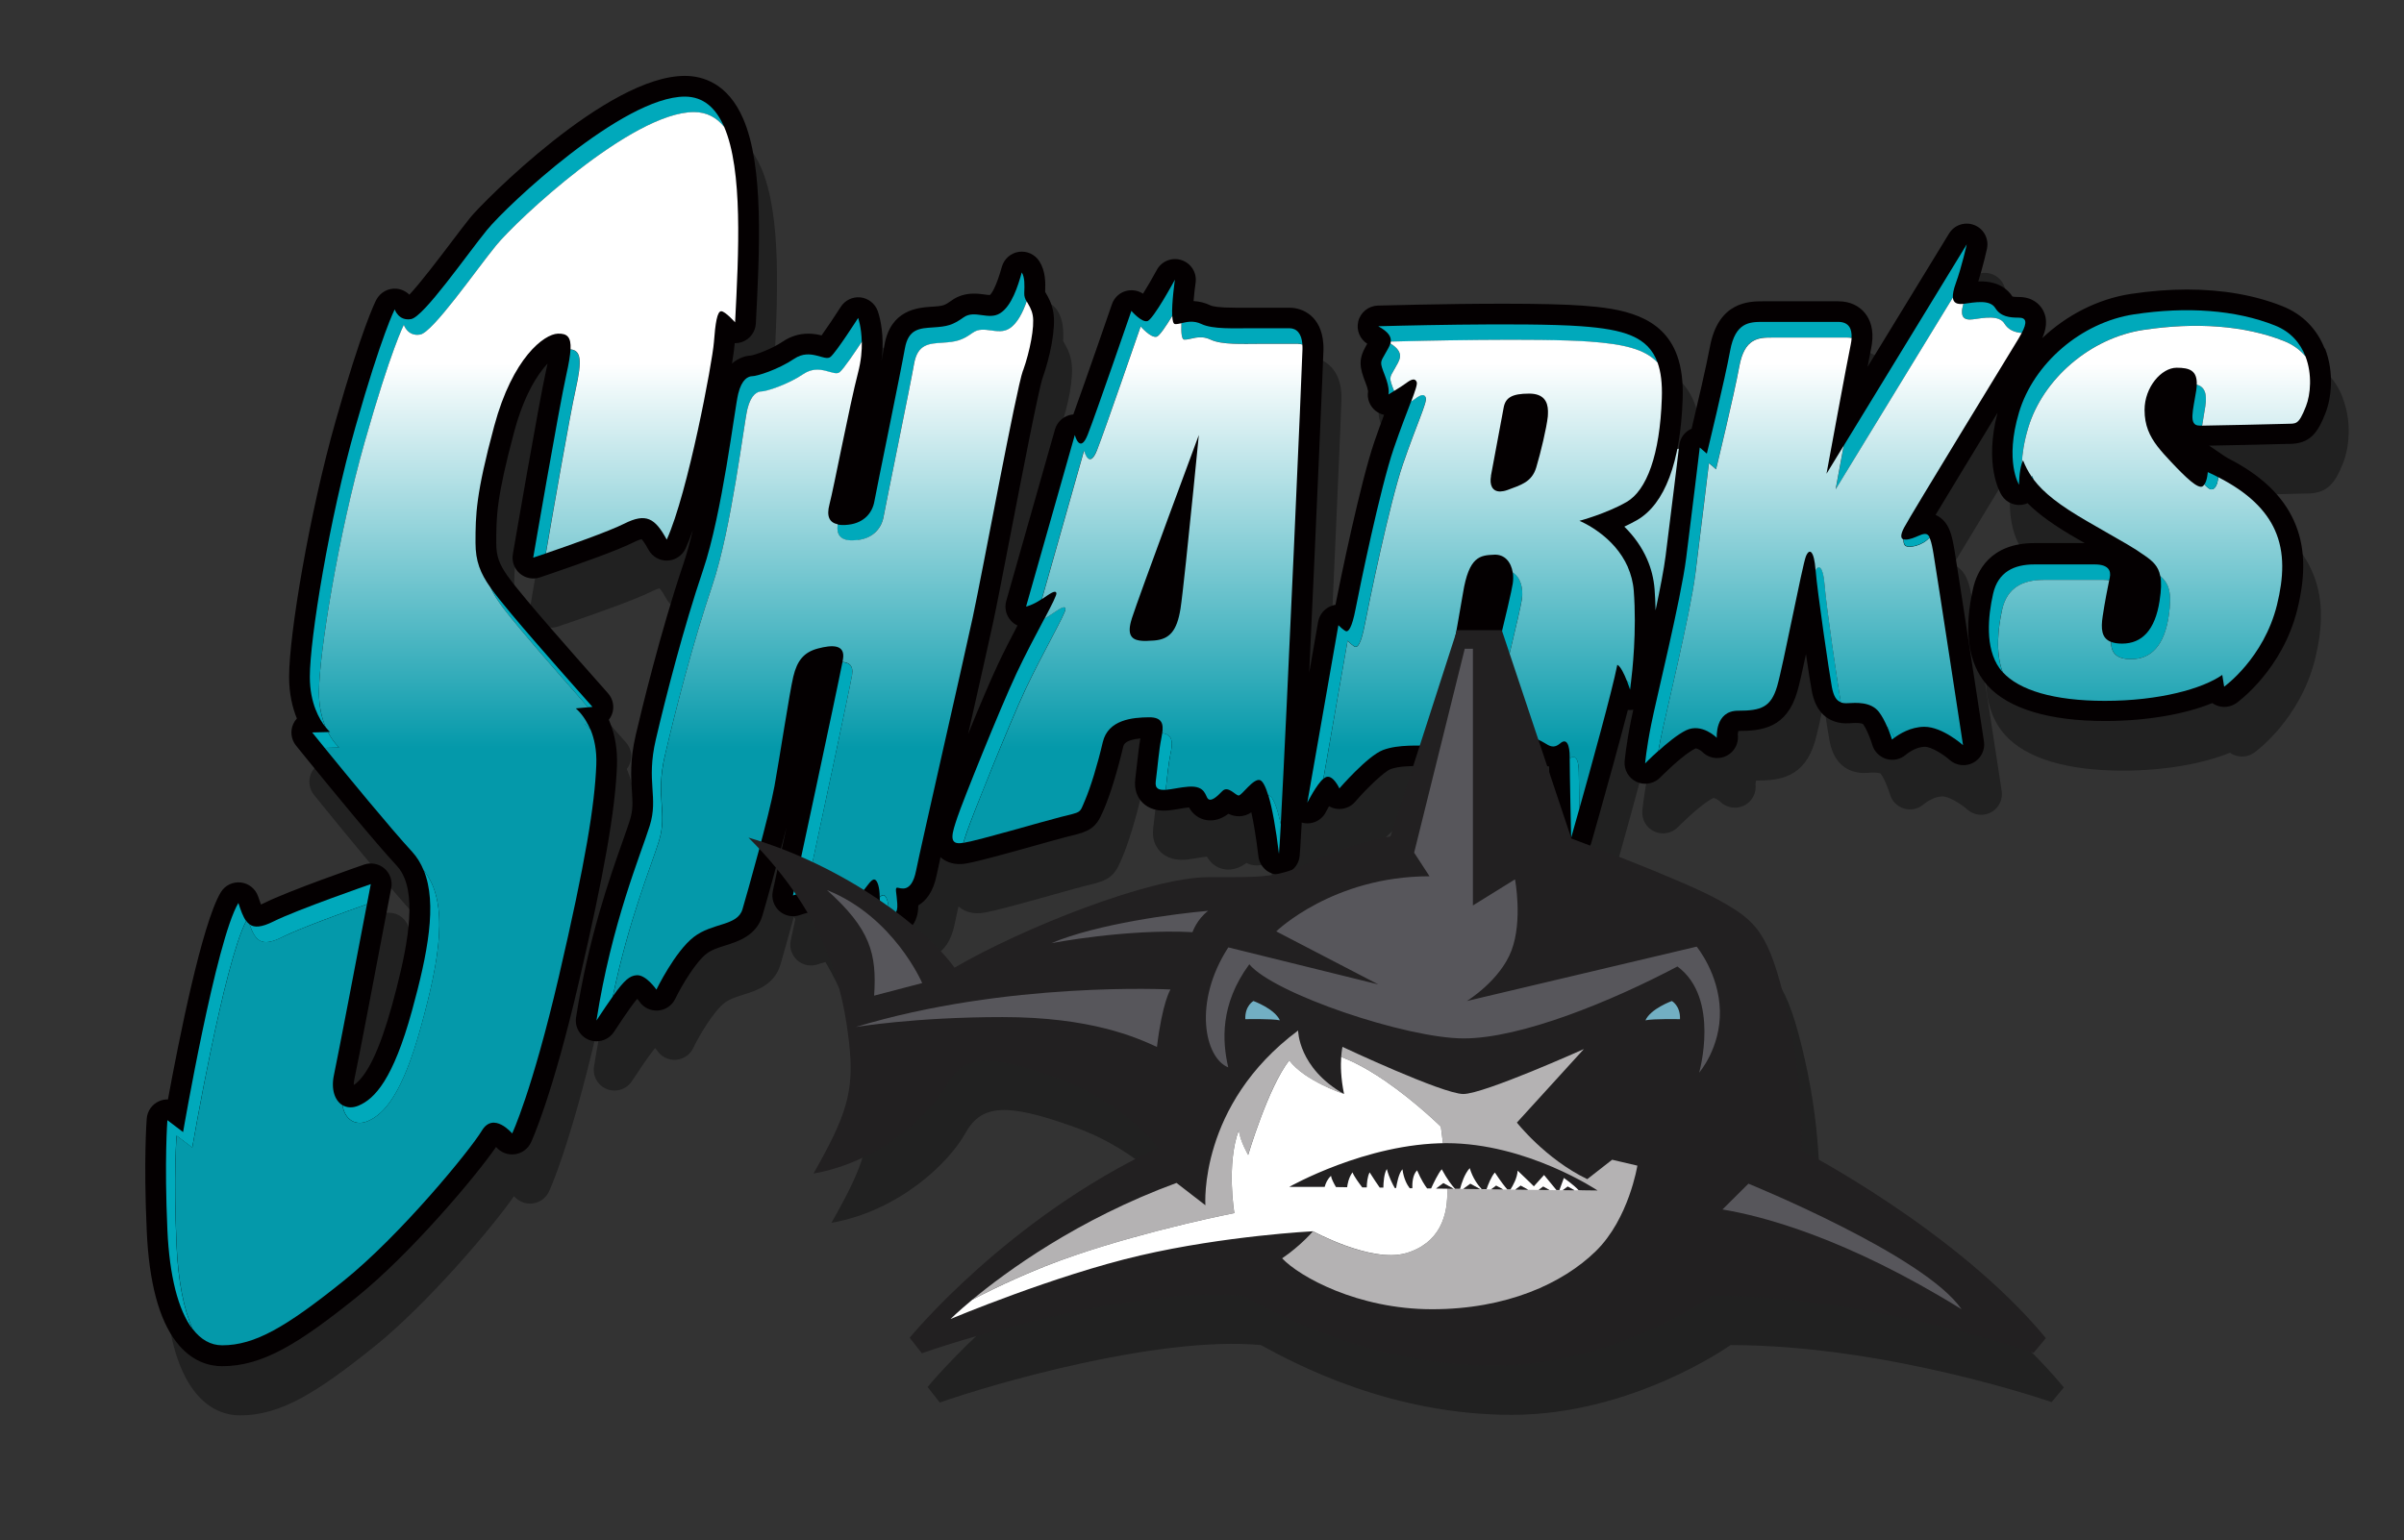 <?xml version="1.0" encoding="UTF-8"?><svg xmlns="http://www.w3.org/2000/svg" xmlns:xlink="http://www.w3.org/1999/xlink" viewBox="0 0 318.66 204.26"><rect x="0" y="0" width="318.66" height="204.26" fill="#333333" stroke="none"/><defs><style>.cls-1{fill:url(#linear-gradient-2);}.cls-2{fill:#fff;}.cls-3{fill:#b4b2b3;}.cls-4{fill:#57565b;}.cls-5{fill:url(#linear-gradient-6);}.cls-6{fill:#72afc3;}.cls-7{isolation:isolate;}.cls-8{fill:#222021;}.cls-9{fill:url(#linear-gradient-5);}.cls-10{mix-blend-mode:multiply;opacity:.36;}.cls-11{fill:none;}.cls-12{fill:url(#linear-gradient-7);}.cls-13{fill:#00a9bb;}.cls-14{fill:url(#linear-gradient-3);}.cls-15{fill:url(#linear-gradient);}.cls-16{fill:url(#linear-gradient-4);}.cls-17{fill:#040001;}.cls-18{fill:#fefefe;}</style><linearGradient id="linear-gradient" x1="218.57" y1="48.18" x2="218.57" y2="99.21" gradientTransform="matrix(1, 0, 0, 1, 0, 0)" gradientUnits="userSpaceOnUse"><stop offset="0" stop-color="#fff"/><stop offset="1" stop-color="#0499aa"/></linearGradient><linearGradient id="linear-gradient-2" x1="60.54" y1="48.18" x2="60.54" y2="99.21" xlink:href="#linear-gradient"/><linearGradient id="linear-gradient-3" x1="197.85" y1="48.18" x2="197.85" y2="99.21" xlink:href="#linear-gradient"/><linearGradient id="linear-gradient-4" x1="150.18" y1="48.18" x2="150.18" y2="99.21" xlink:href="#linear-gradient"/><linearGradient id="linear-gradient-5" x1="109.1" y1="48.18" x2="109.1" y2="99.21" xlink:href="#linear-gradient"/><linearGradient id="linear-gradient-6" x1="243.9" y1="48.18" x2="243.9" y2="99.21" xlink:href="#linear-gradient"/><linearGradient id="linear-gradient-7" x1="285.53" y1="48.19" x2="285.53" y2="99.21" xlink:href="#linear-gradient"/></defs><g class="cls-7"><g id="___ã_1"><path class="cls-10" d="M310.56,52.77c-1.03-2.64-2.96-4.59-5.6-5.64-3.69-1.47-7.95-2.21-12.66-2.21-2.39,0-4.89,.2-7.43,.58-4.4,.67-8.53,2.82-11.75,5.86,.42-.92,.88-2.42,.02-3.83-.37-.61-1.26-1.62-3.13-1.62-.49,0-.73-.03-.84-.06-.61-.94-1.83-2.01-4.24-2.01-.1,0-.2,0-.29,0,.66-2.1,1.13-4.23,1.15-4.33,.28-1.31-.42-2.64-1.67-3.13-1.25-.5-2.67-.03-3.37,1.12l-10.8,17.68c.23-1.21,.4-2.07,.46-2.37,.09-.42,.15-.86,.18-1.3,.11-1.9-.58-3.05-1.18-3.69-.58-.61-1.62-1.34-3.34-1.34h-9.97c-1.78,0-5.94,0-7.05,6.07-.45,2.43-1.66,7.62-2.42,10.82-.9,.39-1.52,1.22-1.64,2.19l-.06,.48-.22,.05c.39-1.96,.63-4.17,.72-6.64,.08-2.29-.16-4.17-.72-5.74-1.93-5.42-7.46-6.28-12.49-6.65-2.29-.17-5.84-.26-10.53-.26-7.92,0-16.58,.25-16.67,.25-1.24,.04-2.3,.9-2.59,2.1-.28,1.15,.21,2.33,1.19,2.96l-.15,.26c-1.07,1.88-.85,2.9-.06,4.95,.24,.6,.3,.95,.32,1.09-.16,.96,.2,1.94,.97,2.57,.34,.28,.74,.47,1.15,.56-.39,1.04-.83,2.23-1.29,3.58-1.84,5.37-4.56,18.54-5.15,21.61-.14,.02-.28,.05-.42,.1-.98,.31-1.7,1.14-1.88,2.15l-1.18,6.74c.88-18.82,1.87-41.77,1.89-42.84,0-.31,0-.59-.03-.86-.27-3.46-2.59-4.69-4.5-4.69h-4.97c-.35,0-.71,0-1.08,0-.36,0-.73,0-1.11,0-2.19,0-2.99-.17-3.29-.31-.71-.34-1.46-.53-2.24-.57,.07-.89,.18-1.82,.27-2.43,.19-1.32-.59-2.58-1.86-3-1.27-.42-2.65,.13-3.28,1.3-.55,1.02-1.25,2.22-1.83,3.15-.59-.39-1.32-.54-2.04-.41-.97,.18-1.76,.87-2.08,1.81-.04,.12-3.5,10.16-5.12,14.61-1.14,.09-2.11,.88-2.43,1.99l-6.46,22.75c-.26,.92-.02,1.91,.63,2.62,.25,.27,.54,.48,.86,.63-.86,1.64-1.81,3.47-2.62,5.21-.96,2.04-2.47,5.61-3.92,9.16,1.38-6.1,2.74-12.14,3.31-14.78,.49-2.29,1.38-6.83,2.39-12.09,1.46-7.53,3.66-18.92,4.18-20.36,.94-2.65,1.78-6.5,1.41-8.68-.21-1.21-.68-2.01-.99-2.54l-.09-.15c.05-1.3,.05-2.75-.76-4.05-.58-.92-1.64-1.42-2.72-1.27-1.08,.16-1.96,.93-2.26,1.98-.76,2.71-1.34,3.52-1.59,3.75-.17,0-.41-.04-.67-.07-.42-.06-.9-.12-1.44-.12-1.12,0-2.11,.3-2.96,.91-.94,.67-1.11,.73-2.59,.83h-.12c-1.75,.13-5.38,.37-6.2,5.11-.07,.4-.2,1.11-.38,2.03,.11-.84,.15-1.68,.14-2.51-.04-2.37-.59-3.91-.65-4.08-.36-.98-1.25-1.67-2.28-1.79-1.04-.11-2.05,.37-2.61,1.25-.84,1.31-1.87,2.84-2.55,3.79-.49-.12-1.09-.23-1.76-.23-1.21,0-2.34,.35-3.37,1.04-1.55,1.04-3.57,1.73-4.18,1.85-.56,.03-1.59,.21-2.56,1.07,.19-1.19,.31-2.09,.35-2.59,0-.04,0-.07,0-.11,.32,0,.66-.04,.98-.16,1.05-.37,1.77-1.34,1.83-2.45,.5-9.75,1.07-20.8-1.68-27.15-2.03-4.69-5.33-5.68-7.74-5.68-10.31,0-26.83,16.82-28.38,18.72-.74,.91-1.68,2.16-2.68,3.48-1.48,1.95-4,5.28-5.45,6.81-.45-.44-1.04-.73-1.7-.79-1.1-.1-2.16,.48-2.68,1.47-.19,.36-1.92,3.83-5.4,16.06-3.47,12.22-6.17,28.28-6.17,33.94,0,2.27,.45,4.1,1.03,5.52-.19,.21-.35,.44-.47,.7-.44,.95-.3,2.07,.35,2.88,0,0,.65,.8,1.67,2.06,3.14,3.86,8.84,10.81,11.71,13.9,.41,.44,.74,.98,1.01,1.64,1.57,3.83,.04,10.66-1.66,16.85-1.62,5.88-3.33,9.43-5.07,10.57,0-.19,.01-.45,.08-.76,.51-2.34,2.96-15.22,4.38-22.7l.51-2.66c.18-.96-.16-1.95-.9-2.59-.74-.64-1.77-.84-2.7-.52-.41,.14-9.96,3.45-13.25,5.1-.16,.08-.3,.14-.42,.19-.14-.37-.29-.81-.37-1.05-.34-1.02-1.24-1.75-2.3-1.88-1.07-.12-2.11,.39-2.66,1.31-2.5,4.15-5.61,19.89-7,27.46-.41-.02-.81,.07-1.19,.24-.92,.41-1.54,1.29-1.62,2.29-.02,.22-.43,5.53,0,14.92,.3,6.76,1.61,11.7,3.9,14.68,2.05,2.68,4.45,3.24,6.1,3.24,5.42,0,10.23-3.07,17.76-9.1,7.15-5.74,15.89-16.1,18.55-19.98v.02c.62,.72,1.55,1.08,2.47,.96,.93-.12,1.73-.7,2.14-1.54,.11-.24,2.79-5.95,6.38-21.37,3.34-14.34,4.79-22.62,5.03-28.58,.08-2.12-.24-4.08-.96-5.83-.04-.1-.08-.19-.12-.29,.16-.21,.3-.44,.4-.69,.38-.96,.18-2.06-.51-2.83-.07-.08-7.46-8.38-10.69-12.26-1.12-1.35-1.97-2.37-2.62-3.29-1.13-1.6-1.5-2.66-1.5-4.37,0-3.42,0-5.9,2.38-14.76,1.32-4.9,3.11-7.64,4.42-9.03-.05,.26-.11,.54-.18,.83-.98,4.39-4.28,23.63-4.42,24.45-.16,.95,.19,1.92,.92,2.55,.73,.63,1.75,.83,2.66,.52,0,0,.66-.22,1.68-.57,3.73-1.28,8.63-3.02,10.74-4.08,.58-.29,.91-.39,1.06-.42,.14,.14,.43,.5,.92,1.4,.5,.92,1.48,1.48,2.51,1.44,1.04-.04,1.97-.66,2.41-1.61,.32-.7,.64-1.52,.96-2.44-.39,1.64-.81,3.17-1.25,4.48-3.06,9.04-5.61,19.66-6.32,22.7-.77,3.32-.63,5.58-.51,7.4,.1,1.51,.16,2.5-.25,3.84-.23,.74-.57,1.69-.97,2.83-1.7,4.8-4.54,12.84-6.18,23.38-.2,1.28,.52,2.52,1.73,2.99,.32,.12,.66,.18,.99,.18,.9,0,1.78-.45,2.3-1.24,.95-1.44,1.6-2.4,2.11-3.12,.44-.61,.75-1.01,.97-1.27,.11,.12,.22,.25,.3,.37,.55,.81,1.5,1.25,2.47,1.18,.98-.07,1.84-.66,2.27-1.54,.83-1.72,2.7-4.87,4.15-5.99,.68-.53,1.58-.81,2.53-1.11,1.64-.51,4.11-1.29,4.89-3.98,.31-1.07,1.01-3.54,1.77-6.32,.07,.09,.14,.18,.21,.26-.37,1.72-.6,2.8-.61,2.85-.21,.98,.13,1.99,.88,2.65,.75,.66,1.81,.85,2.75,.51,0,0,.4-.14,.97-.29,3.95,6.73,4.99,12.75,5.5,17.16,.75,6.5-.33,9.71-4.71,17.42,8.96-1.58,15.58-7.96,17.75-11.88,2.17-3.92,5.62-4,14.54-.79,8.92,3.21,13.4,9.25,13.4,9.25-19.97,9.33-32.94,25.19-32.94,25.19l1.62,2.06c6.88-2.44,29-8.88,42.56-7.62,4.69,2.56,17.19,9.25,33.25,9.25s29-9.25,29-9.25c20.88,0,42.56,7.56,42.56,7.56l1.62-1.94c-11.81-14.31-32.44-24.94-32.44-24.94,0,0,.5-7.94-1.88-18.49-2.38-10.55-4.19-11.91-8.89-14.57-3.51-1.99-12.73-5.59-17.2-7.3,.04-.09,.08-.19,.11-.29,0,0,.45-1.56,1.1-3.88,1.05-3.73,2.61-9.35,3.76-13.79,.17,.02,.35,.02,.53,0,.07,0,.13-.02,.19-.03-.12,.54-.22,.99-.29,1.35-.68,3.4-.85,5.42-.86,5.5-.09,1.15,.54,2.24,1.59,2.72,.37,.17,.76,.25,1.15,.25,.72,0,1.43-.28,1.96-.82,0,0,.71-.71,1.63-1.55,1.83-1.65,2.73-2.16,3.08-2.32,.22,0,.67,.26,.88,.46,.29,.29,.62,.5,.99,.64,.31,.12,.64,.18,.99,.18,1.52,0,2.75-1.23,2.75-2.75,0-.12,0-.24-.02-.36,.01-.17,.04-.35,.08-.48,3.18,0,6.41-.41,7.81-5.23,.27-.92,.68-2.75,1.15-4.97,.33,2.25,.62,4.13,.76,4.83,.15,.81,.62,3.27,2.99,4.1,.6,.21,1.23,.3,1.96,.25h.11c.23-.02,.49-.04,.77-.04,.73,0,.95,.13,.95,.13,.16,.2,.41,.6,.72,1.33,.33,.76,.53,1.44,.53,1.44,.26,.9,.97,1.6,1.86,1.87,.89,.27,1.88,.06,2.59-.56,.02-.02,.08-.07,.16-.13,.29-.21,1.3-.92,2.35-.92,.87,0,2.47,1.01,3.29,1.74,.86,.77,2.12,.92,3.14,.37,1.02-.55,1.59-1.69,1.41-2.83-.14-.91-3.42-22.4-3.91-25.38l-.11-.61c-.2-1.09-.4-1.77-.68-2.34-.39-.8-.99-1.38-1.71-1.7,2.03-3.38,5.45-9.01,8.21-13.54-1.79,6.89,.29,10.54,.55,10.94,.65,1.04,1.91,1.52,3.08,1.18,.12-.04,.24-.08,.35-.13,1.53,1.53,3.62,3.02,6.62,4.74l.96,.55h-6.66c-5.92,0-7.65,3.79-8.15,6.06-1.16,5.17-.72,9.22,1.29,12.04,.19,.27,.4,.53,.63,.78,2.79,3.08,8.17,4.71,15.58,4.71,5.43,0,10.56-.88,14.22-2.38,.16,.12,.34,.22,.54,.3,.88,.37,1.88,.25,2.66-.3,.25-.18,6.1-4.43,8.07-12.41,1.17-4.74,1.03-8.47-.44-11.74-1.51-3.35-4.37-6.08-8.77-8.32-.37-.19-1.66-1.13-2.48-1.66,2.66-.05,9.16-.18,10.3-.23,.13,0,.24,0,.35,0,2.69-.03,3.72-1.4,4.77-4.08,.76-1.93,1.2-5.35-.07-8.61ZM123.35,129.17c.49-.68,.76-1.54,.75-2.6,.98-.57,1.98-1.73,2.44-4.03,.08-.42,.26-1.24,.51-2.36,.56,.5,1.49,1,2.86,.9,.17-.01,.4-.04,.67-.09,1.63-.29,5.44-1.36,8.81-2.3,1.74-.49,3.31-.93,4.24-1.17l.84-.21c2.25-.55,3.19-.97,4.1-3.17l.17-.39c.81-1.88,1.77-5.02,2.52-8.2,.07-.29,.22-.92,2.28-1.12-.18,1-.3,2.15-.44,3.36-.07,.67-.15,1.34-.23,1.98-.2,1.51,.34,2.48,.82,3.03,.54,.61,1.57,1.33,3.44,1.19,.49-.04,.98-.12,1.5-.21,.46-.08,.93-.16,1.36-.2,.17,.31,.43,.69,.84,1.02,.57,.46,1.26,.7,1.99,.7,.92,0,1.7-.36,2.39-.88,.37,.18,.83,.33,1.38,.33,.67,0,1.21-.21,1.66-.52,.28,1.26,.61,3.12,.94,5.85,.15,1.23,1.1,2.18,2.28,2.38-2.14,.41-4.49,.37-8.93,.37-7.67,0-24.65,6.75-33.65,12-1.17-1.63-3.08-3.61-5.56-5.67Zm84.38-20.98c0,.21,0,.45,.01,.69l-.25-.75c.08,.02,.15,.04,.24,.06Zm-29.59,6.01c.13-.25,.27-.51,.42-.77,.3,.17,.63,.29,.98,.34,.93,.13,1.87-.21,2.48-.93,1.7-1.97,3.93-4.03,4.67-4.32,.87-.33,2.14-.4,3.02-.41l-3,9.3s-5.31,.92-10.19,3.23c-1.08,.51-1.99,.9-2.83,1.2,.53-.44,.89-1.08,.97-1.81,.03-.33,.1-1.12,.26-4.06,0-.12,.01-.25,.02-.38,1.26,.36,2.6-.22,3.2-1.4Zm-72.24,4.85c.25-.96,.5-1.92,.73-2.84-.22,1.02-.43,1.99-.62,2.88-.04-.01-.08-.03-.12-.04Z"/><g><polygon class="cls-15" points="220.94 59.85 213.61 69.5 216.94 84.99 221.84 82.85 223.53 59.27 220.94 59.85"/><path class="cls-17" d="M308.15,46.24c-1.03-2.64-2.96-4.59-5.6-5.64-3.69-1.47-7.95-2.21-12.66-2.21-2.39,0-4.89,.2-7.43,.58-4.4,.67-8.53,2.82-11.75,5.86,.41-.92,.87-2.42,.02-3.83-.37-.61-1.26-1.62-3.13-1.62-.49,0-.73-.03-.84-.06-.61-.94-1.83-2.01-4.24-2.01-.1,0-.2,0-.29,0,.66-2.1,1.13-4.23,1.15-4.33,.28-1.31-.42-2.64-1.66-3.13-1.25-.5-2.67-.03-3.37,1.12l-10.8,17.68c.23-1.21,.4-2.07,.46-2.37,.09-.42,.15-.86,.18-1.3,.11-1.9-.58-3.05-1.18-3.69-.58-.61-1.62-1.34-3.34-1.34h-9.97c-1.78,0-5.94,0-7.05,6.07-.45,2.43-1.66,7.62-2.42,10.82-.9,.39-1.52,1.22-1.64,2.19,0,0-1.12,9.3-1.81,14.7-.22,1.72-.73,4.36-1.33,7.2-.02-.92-.06-1.87-.13-2.81-.11-1.38-.44-2.73-1.01-4.01-.68-1.55-1.7-3-3-4.28,.57-.27,1.15-.56,1.69-.87,3.67-2.12,5.76-7.67,6.04-16.04,.08-2.29-.16-4.17-.72-5.74-1.93-5.42-7.46-6.28-12.49-6.65-2.29-.17-5.84-.26-10.53-.26-7.92,0-16.58,.25-16.67,.25-1.24,.04-2.3,.9-2.59,2.1-.28,1.15,.21,2.33,1.19,2.96l-.15,.26c-1.07,1.88-.85,2.9-.06,4.95,.24,.6,.3,.95,.32,1.09-.16,.96,.2,1.94,.97,2.57,.34,.28,.74,.47,1.15,.56-.39,1.04-.83,2.23-1.29,3.58-1.84,5.37-4.56,18.54-5.15,21.61-.14,.02-.28,.05-.42,.1-.98,.31-1.7,1.14-1.88,2.15l-1.18,6.74c.88-18.82,1.87-41.77,1.89-42.84,0-.31,0-.59-.03-.86-.27-3.46-2.59-4.69-4.5-4.69h-4.97c-.35,0-.71,0-1.08,0-.36,0-.73,0-1.11,0-2.19,0-2.99-.17-3.29-.31-.71-.34-1.46-.53-2.24-.57,.07-.89,.18-1.82,.27-2.43,.19-1.32-.59-2.58-1.86-3-1.27-.42-2.65,.13-3.28,1.3-.55,1.02-1.25,2.22-1.83,3.15-.59-.39-1.32-.54-2.04-.41-.97,.18-1.76,.87-2.08,1.81-.04,.12-3.5,10.16-5.12,14.61-1.14,.09-2.11,.88-2.43,1.99l-6.46,22.75c-.26,.92-.02,1.91,.63,2.62,.25,.27,.54,.48,.86,.63-.86,1.64-1.81,3.47-2.62,5.21-.96,2.04-2.47,5.61-3.92,9.16,1.38-6.1,2.74-12.14,3.31-14.78,.49-2.29,1.37-6.83,2.39-12.09,1.46-7.53,3.66-18.92,4.18-20.36,.94-2.65,1.78-6.5,1.41-8.68-.21-1.21-.68-2.01-.99-2.54l-.09-.15c.05-1.3,.05-2.75-.76-4.05-.58-.92-1.64-1.42-2.72-1.27-1.08,.16-1.96,.93-2.26,1.98-.76,2.71-1.34,3.52-1.59,3.75-.17,0-.41-.04-.67-.07-.42-.06-.9-.12-1.44-.12-1.12,0-2.11,.3-2.96,.91-.94,.67-1.11,.73-2.59,.83h-.12c-1.75,.13-5.38,.37-6.2,5.11-.07,.4-.2,1.11-.38,2.03,.11-.84,.15-1.68,.14-2.51-.04-2.37-.59-3.91-.65-4.08-.36-.98-1.25-1.67-2.28-1.79-1.04-.11-2.05,.37-2.61,1.25-.84,1.31-1.87,2.84-2.55,3.79-.49-.12-1.09-.23-1.76-.23-1.21,0-2.34,.35-3.37,1.04-1.55,1.04-3.57,1.73-4.18,1.85-.56,.03-1.59,.21-2.56,1.07,.19-1.19,.31-2.09,.35-2.59,0-.04,0-.07,0-.11,.32,0,.66-.04,.98-.16,1.05-.37,1.77-1.34,1.83-2.45,.5-9.75,1.07-20.8-1.68-27.15-2.03-4.69-5.33-5.68-7.74-5.68-10.31,0-26.83,16.82-28.38,18.72-.74,.91-1.68,2.16-2.68,3.48-1.48,1.95-4,5.28-5.45,6.81-.45-.44-1.04-.73-1.7-.79-1.1-.1-2.16,.48-2.68,1.47-.19,.36-1.92,3.83-5.39,16.06-3.47,12.22-6.17,28.28-6.17,33.94,0,2.27,.45,4.1,1.03,5.52-.19,.21-.35,.44-.47,.7-.44,.95-.3,2.07,.35,2.88,0,0,.65,.8,1.67,2.06,3.14,3.86,8.84,10.81,11.71,13.9,.41,.44,.74,.98,1.01,1.64,1.57,3.83,.04,10.66-1.66,16.85-1.62,5.88-3.33,9.43-5.07,10.57,0-.19,.01-.45,.08-.76,.51-2.34,2.96-15.22,4.38-22.7l.51-2.66c.18-.96-.16-1.95-.9-2.59-.74-.64-1.77-.84-2.7-.52-.41,.14-9.96,3.45-13.25,5.1-.16,.08-.3,.14-.42,.19-.14-.37-.29-.81-.37-1.05-.34-1.02-1.24-1.75-2.3-1.87-1.07-.12-2.11,.39-2.66,1.31-2.5,4.15-5.61,19.89-7,27.46-.41-.02-.81,.07-1.19,.24-.92,.41-1.54,1.29-1.62,2.29-.02,.22-.43,5.53,0,14.92,.3,6.76,1.61,11.7,3.9,14.68,2.05,2.68,4.45,3.24,6.1,3.24,5.42,0,10.23-3.07,17.76-9.1,7.15-5.74,15.89-16.1,18.55-19.98v.02c.62,.72,1.55,1.08,2.47,.96,.93-.12,1.73-.7,2.14-1.54,.11-.24,2.79-5.95,6.38-21.37,3.34-14.34,4.79-22.62,5.03-28.58,.08-2.12-.24-4.08-.96-5.83-.04-.1-.08-.19-.12-.29,.16-.21,.3-.44,.4-.69,.38-.96,.18-2.06-.51-2.83-.07-.08-7.46-8.38-10.69-12.26-1.12-1.35-1.97-2.37-2.62-3.29-1.13-1.6-1.5-2.66-1.5-4.37,0-3.42,0-5.9,2.38-14.76,1.32-4.9,3.11-7.64,4.42-9.03-.05,.26-.11,.54-.18,.83-.98,4.39-4.28,23.63-4.42,24.45-.16,.95,.19,1.92,.92,2.55,.73,.63,1.75,.83,2.66,.52,0,0,.66-.22,1.68-.57,3.73-1.28,8.63-3.02,10.74-4.08,.58-.29,.91-.39,1.06-.42,.14,.14,.43,.5,.92,1.4,.5,.92,1.48,1.48,2.51,1.44,1.04-.04,1.97-.66,2.41-1.61,.32-.7,.64-1.52,.96-2.44-.39,1.64-.81,3.17-1.25,4.48-3.06,9.04-5.61,19.66-6.32,22.7-.77,3.32-.63,5.58-.51,7.4,.1,1.51,.16,2.5-.25,3.84-.23,.74-.57,1.69-.97,2.83-1.7,4.8-4.54,12.84-6.18,23.37-.2,1.28,.52,2.52,1.73,2.99,.32,.12,.66,.18,.99,.18,.9,0,1.78-.45,2.3-1.24,.95-1.44,1.6-2.4,2.11-3.12,.44-.61,.75-1.01,.97-1.27,.11,.12,.22,.25,.3,.37,.55,.81,1.5,1.25,2.47,1.18,.98-.07,1.84-.66,2.27-1.54,.83-1.72,2.7-4.87,4.15-5.99,.68-.53,1.58-.81,2.53-1.11,1.64-.51,4.11-1.29,4.89-3.98,.51-1.73,2.05-7.18,3.18-11.68-1.02,4.75-1.79,8.37-1.81,8.47-.21,.98,.13,1.99,.88,2.65,.75,.66,1.81,.85,2.75,.51,0,0,.6-.22,1.41-.39,.68-.15,1.32-.23,1.83-.23,.22,0,.41,.01,.66,.05,1.78,.3,3.09,.51,4.21,.35,.57,1.87,1.89,3.1,3.56,3.1,.13,0,.27,0,.47-.04,2.26-.29,3.52-1.78,3.51-4.11,.98-.57,1.98-1.73,2.44-4.03,.08-.42,.26-1.24,.51-2.36,.56,.5,1.49,1,2.86,.9,.17-.01,.4-.04,.67-.09,1.63-.29,5.44-1.36,8.81-2.3,1.74-.49,3.31-.93,4.24-1.17l.84-.21c2.25-.55,3.19-.97,4.1-3.17l.17-.39c.81-1.88,1.77-5.02,2.52-8.2,.07-.29,.22-.92,2.28-1.12-.18,1-.3,2.15-.44,3.36-.07,.67-.15,1.34-.23,1.98-.2,1.51,.34,2.48,.82,3.03,.54,.61,1.57,1.33,3.44,1.19,.49-.04,.98-.12,1.5-.21,.46-.08,.93-.16,1.36-.2,.17,.31,.43,.69,.84,1.02,.57,.46,1.26,.7,1.99,.7,.92,0,1.7-.36,2.39-.88,.37,.18,.83,.33,1.38,.33,.67,0,1.21-.21,1.66-.52,.28,1.26,.61,3.12,.94,5.85,.17,1.38,1.34,2.42,2.73,2.42h.02c1.4-.01,2.57-1.07,2.71-2.47,.03-.33,.1-1.12,.26-4.06,0-.12,.01-.25,.02-.38,1.26,.36,2.6-.22,3.2-1.4,.13-.25,.27-.51,.42-.77,.3,.17,.63,.29,.98,.34,.93,.13,1.87-.21,2.48-.93,1.7-1.97,3.93-4.03,4.67-4.32,1.1-.42,2.88-.42,3.64-.42h1.34c.21,0,.4,0,.58,0,.33,0,.67-.05,1.03-.14,1.05-.26,1.85-1.1,2.05-2.16,.1-.55,.22-1.19,.36-1.9,.11,.39,.3,.75,.57,1.06,.58,.68,1.47,1.02,2.35,.94l.26-.03c.38-.02,.75-.03,1.12-.02,2.88,.08,5.25,1.2,5.6,1.41,.5,.32,1.21,.77,2.14,.9,.04,2.96,.17,9.18,.18,9.48,.03,1.36,1.05,2.5,2.4,2.67,.12,.01,.24,.02,.36,.02,1.21,0,2.3-.8,2.64-2,0,0,.45-1.56,1.1-3.88,1.05-3.73,2.61-9.35,3.76-13.79,.17,.02,.35,.02,.53,0,.07,0,.13-.02,.19-.03-.12,.54-.22,.99-.29,1.35-.68,3.4-.85,5.42-.86,5.5-.09,1.15,.54,2.24,1.59,2.72,.37,.17,.76,.25,1.15,.25,.72,0,1.43-.28,1.96-.82,0,0,.71-.71,1.63-1.55,1.83-1.65,2.73-2.16,3.08-2.32,.22,0,.67,.26,.88,.46,.29,.29,.62,.5,.99,.64,.31,.12,.64,.18,.99,.18,1.52,0,2.75-1.23,2.75-2.75,0-.12,0-.24-.02-.36,.01-.17,.04-.35,.08-.48,3.18,0,6.41-.41,7.81-5.23,.27-.92,.68-2.75,1.15-4.97,.33,2.25,.62,4.13,.76,4.83,.15,.81,.62,3.27,2.99,4.1,.6,.21,1.23,.3,1.96,.25h.11c.23-.02,.49-.04,.77-.04,.73,0,.95,.13,.95,.13,.16,.2,.41,.6,.72,1.33,.33,.76,.53,1.44,.53,1.44,.26,.9,.97,1.6,1.86,1.87,.89,.27,1.87,.06,2.59-.56,.02-.02,.08-.07,.16-.13,.29-.21,1.3-.92,2.35-.92,.87,0,2.47,1.01,3.29,1.74,.86,.77,2.12,.92,3.14,.37,1.02-.55,1.59-1.69,1.41-2.83-.14-.91-3.42-22.4-3.91-25.38l-.11-.61c-.2-1.09-.4-1.77-.68-2.34-.39-.8-.99-1.38-1.71-1.7,2.03-3.38,5.45-9.01,8.21-13.54-1.79,6.89,.29,10.54,.55,10.94,.65,1.04,1.91,1.52,3.08,1.18,.12-.04,.24-.08,.35-.13,1.53,1.53,3.62,3.02,6.62,4.74l.96,.55h-6.66c-5.92,0-7.65,3.79-8.15,6.06-1.16,5.17-.72,9.22,1.29,12.04,.19,.27,.4,.53,.63,.78,2.79,3.08,8.17,4.71,15.58,4.71,5.43,0,10.56-.88,14.22-2.38,.16,.12,.34,.22,.54,.3,.87,.37,1.88,.25,2.66-.3,.25-.18,6.1-4.43,8.07-12.41,1.17-4.74,1.03-8.47-.44-11.74-1.51-3.35-4.37-6.08-8.77-8.32-.37-.19-1.66-1.13-2.48-1.66,2.66-.05,9.16-.18,10.3-.23,.13,0,.24,0,.35,0,2.69-.03,3.72-1.4,4.77-4.08,.76-1.93,1.2-5.35-.07-8.61Z"/><path class="cls-13" d="M265.4,80.81c.66-2.94,2.81-3.91,5.47-3.91h8c.27,0,.5,.02,.71,.06,.03-.14,.05-.26,.08-.37,.19-.91-.16-1.75-2-1.75h-8c-2.66,0-4.81,.97-5.47,3.91-.66,2.94-1.09,7.12,.84,9.84,.13,.18,.28,.36,.43,.54-.98-2.6-.61-5.89-.07-8.32Z"/><path class="cls-13" d="M179.71,85.77c.25-.03,.69-.37,1.19-2.97,.5-2.59,3.25-16,5.06-21.28,1.81-5.28,3.25-8.25,3.03-8.81-.22-.56-.75-.34-1.37,.12-.14,.11-.34,.24-.57,.39-.56,1.48-1.38,3.56-2.3,6.24-1.81,5.28-4.56,18.69-5.06,21.28-.5,2.59-.94,2.94-1.19,2.97-.25,.03-1.09-.81-1.09-.81l-4.12,23.53s1.2-2.38,2.13-3.18l3.21-18.29s.84,.84,1.09,.81Z"/><path class="cls-13" d="M168.24,105.49s-.07-.01-.11-.02c.51,1.69,.99,4.35,1.4,7.75,.05-.5,.14-1.88,.25-3.93-.49-2.28-1.03-3.63-1.54-3.81Z"/><path class="cls-13" d="M111.67,87.79c-.74,3.84-6.56,30.94-6.56,30.94,0,0,.74-.27,1.76-.49,1.54-7.17,5.8-27.1,6.08-28.74,.2-1.21-.38-1.65-1.28-1.7Z"/><path class="cls-13" d="M200.52,75.88c.08,.47,.08,.99,0,1.51-.24,1.71-3.53,14.99-4.59,19.26,.12-.01,.23-.03,.35-.03,.47-.03,.93-.04,1.39-.02,1.35-5.46,3.85-15.66,4.06-17.15,.22-1.52-.21-2.96-1.21-3.57Z"/><path class="cls-13" d="M208.07,100.56c0,2.01,.19,10.53,.19,10.53,0,0,.44-1.56,1.09-3.87-.04-2.06-.07-4.04-.07-4.75,0-1.69-.39-2.55-1.21-1.9Z"/><path class="cls-13" d="M184.84,48.93c.62-1.12,1.51-2.1-.54-3.39-.13,.44-.42,.87-.67,1.33-.66,1.19-.78,1.06-.06,2.91,.72,1.84,.47,2.53,.47,2.53,0,0,.33-.2,.75-.46h0c-.72-1.86-.59-1.73,.06-2.92Z"/><path class="cls-13" d="M145.4,59.7c1.04-2.62,5.79-16.42,5.79-16.42,0,0,1.33,1.55,2.11,1.36,.38-.09,1.28-1.43,2.08-2.76-.09-1.69,.36-4.8,.36-4.8,0,0-2.87,5.31-3.66,5.5-.78,.19-2.11-1.36-2.11-1.36,0,0-4.75,13.79-5.79,16.42-1.04,2.62-1.71,.04-1.71,.04l-6.46,22.75s.83-.17,1.96-.92c.04-.03,.08-.05,.12-.08l5.59-19.69s.67,2.58,1.71-.04Z"/><path class="cls-13" d="M117.82,121.04c0-1.25-.29-2.25-.69-2.33-.16-.03-.34,.09-.52,.28,0,1.25,.5,2.54,1.17,2.46h.06c-.01-.14-.02-.27-.02-.4Z"/><path class="cls-13" d="M156.96,45.02c.84,.06,2-.72,3.5,0,1.5,.72,4.37,.56,6.66,.56h4.97c.2,0,.38,.04,.55,.09-.11-1.44-.74-2.15-1.76-2.15h-4.97c-2.28,0-5.16,.16-6.66-.56-1.05-.5-1.93-.27-2.65-.11-.05,1.16,.02,2.14,.36,2.17Z"/><path class="cls-13" d="M154.06,97.2c-.04,.24-.08,.49-.13,.75-.31,1.5-.48,3.73-.73,5.65-.13,1,.43,1.19,1.32,1.12,.19-1.67,.35-3.45,.62-4.71,.28-1.35,.46-2.59-1.08-2.81Z"/><path class="cls-13" d="M135.94,91.37c2.21-4.71,5.42-10.17,5.29-10.67s-.92,.12-2.04,.87c-.26,.18-.51,.32-.74,.44-1.09,2.07-2.55,4.79-3.72,7.3-2.21,4.71-7.17,17.08-7.83,19.08-.67,2-1.19,3.54,.4,3.41,.1,0,.24-.03,.4-.06,.11-.4,.26-.83,.41-1.3,.67-2,5.63-14.38,7.83-19.08Z"/><path class="cls-13" d="M210.82,45.31c4.27,.32,7.2,.94,8.9,2.78-1.24-3.48-4.53-4.42-10.11-4.83-7.54-.56-26.92,0-26.92,0,1.39,.76,1.74,1.42,1.66,2.05,2.94-.08,19.6-.5,26.46,.01Z"/><path class="cls-13" d="M291.19,50.98c0,.26-.03,.54-.08,.85-.4,2.58-1.06,4.6,.43,4.6,0,0,.13,0,.36,0,.1-.72,.28-1.59,.42-2.54,.28-1.84-.14-2.61-1.13-2.91Z"/><path class="cls-13" d="M215.63,90.21c.26,.66,.44,1.23,.44,1.23,0,0,.03-.23,.09-.63-.17-.29-.35-.51-.52-.6Z"/><path class="cls-13" d="M282.5,87.4c2.66,0,4.37-1.81,4.97-5.66,.49-3.17,.04-4.36-1.11-5.37,.15,.8,.13,1.84-.1,3.31-.59,3.84-2.31,5.66-4.97,5.66-.61,0-1.08-.08-1.46-.23,.02,1.39,.61,2.29,2.67,2.29Z"/><path class="cls-13" d="M250.28,96.43c-.04-.05-.09-.09-.14-.14,.41,.95,.65,1.77,.65,1.77,0,0,.12-.1,.31-.25-.24-.49-.51-.97-.82-1.38Z"/><path class="cls-13" d="M269.32,63.23c.09,.12,.17,.25,.27,.37-.07-.17-.15-.34-.21-.51-.02,.04-.04,.09-.05,.14Z"/><path class="cls-13" d="M284.09,43.74c7-1.06,13.47-.59,18.66,1.47,1.22,.49,2.15,1.2,2.84,2.02-.66-1.69-1.9-3.23-4.05-4.08-5.19-2.06-11.66-2.53-18.66-1.47-7,1.06-13.31,6.5-15.25,13-1.94,6.5,0,9.59,0,9.59,0,0,0-1.69,.37-2.83,.06-1.3,.29-2.86,.84-4.7,1.94-6.5,8.25-11.94,15.25-13Z"/><path class="cls-13" d="M261.53,42.34c1.44-.19,3.44-.59,4.16,.56,.55,.89,1.4,1.17,2.3,1.25,.73-1.39,.64-2.03-.39-2.03-1.19,0-2.41-.12-3.12-1.28-.72-1.16-2.72-.75-4.16-.56-.03,0-.05,0-.07,0-.47,1.69,0,2.22,1.28,2.05Z"/><path class="cls-13" d="M240.67,75.65c.21,2.7,1.81,13.65,2.15,15.44,.24,1.26,.62,1.82,1.2,2.02-.36-1.9-1.96-12.95-2.15-15.5-.18-2.42-.74-2.9-1.2-1.97Z"/><path class="cls-13" d="M224.71,76.12c.69-5.41,1.81-14.72,1.81-14.72l.94,.81s2.41-9.91,3.09-13.66,2.56-3.81,4.34-3.81h9.97c.21,0,.4,.02,.57,.06,.07-1.18-.34-2.12-1.78-2.12h-9.97c-1.78,0-3.66,.06-4.34,3.81s-3.09,13.66-3.09,13.66l-.94-.81s-1.12,9.31-1.81,14.72c-.69,5.41-3.97,18.69-4.62,21.97-.66,3.28-.81,5.19-.81,5.19,0,0,.74-.76,1.75-1.66,.08-.46,.17-.94,.28-1.47,.66-3.28,3.94-16.56,4.62-21.97Z"/><path class="cls-13" d="M258.86,39.44c-.03-.44,.09-1.06,.4-1.91,.81-2.25,1.44-5.13,1.44-5.13l-16.3,26.69c-.59,3.18-1.07,5.79-1.07,5.79l15.54-25.43Z"/><path class="cls-13" d="M48.74,148.66c2.17-.92,4.58-3.5,7.08-12.58,2.42-8.8,3.79-16.4,.35-20.68,1.82,4.44,.51,11.09-1.56,18.62-2.5,9.08-4.92,11.67-7.08,12.58-.8,.34-1.54,.29-2.13-.06,.28,1.86,1.69,2.82,3.34,2.12Z"/><path class="cls-13" d="M43.47,97.07l-2.09,.05s.64,.8,1.66,2.05l1.93-.05s-.78-.66-1.5-2.05Z"/><path class="cls-13" d="M23.4,165.16c-.42-9.33,0-14.58,0-14.58l2.08,1.58s4.2-24.45,7.15-30.04c-.41-.55-.7-1.37-1.03-2.39-2.96,4.92-7.33,30.38-7.33,30.38l-2.08-1.58s-.42,5.25,0,14.58c.27,6.01,1.41,10.61,3.34,13.13-1.2-2.65-1.92-6.45-2.13-11.07Z"/><path class="cls-13" d="M37.44,124.24c2.34-1.17,8.26-3.31,11.2-4.35,.31-1.64,.51-2.66,.51-2.66,0,0-9.75,3.38-12.92,4.96-1.57,.78-2.5,.84-3.15,.38,.76,2.14,1.52,3.1,4.36,1.68Z"/><path class="cls-13" d="M77.96,93.78l.57-.05s-7.46-8.38-10.75-12.33c-1.13-1.36-2.03-2.46-2.75-3.46,.75,1.64,2.03,3.2,3.96,5.52,2.28,2.74,6.56,7.6,8.97,10.33Z"/><path class="cls-13" d="M75.62,46.33c-.04,.8-.22,1.87-.54,3.3-.98,4.37-4.4,24.31-4.4,24.31,0,0,.66-.22,1.66-.56,.96-5.56,3.18-18.3,3.94-21.69,.89-3.96,.71-5.2-.67-5.36Z"/><path class="cls-13" d="M48.34,58.62c3.5-12.31,5.19-15.54,5.19-15.54,0,0,.5,1.58,2.17,1.29,1.67-.29,7.33-8.46,10.04-11.79,2.71-3.33,18.04-17.71,26.25-17.71,1.7,0,3,.72,4,1.96-1.08-2.49-2.73-4.02-5.21-4.02-8.21,0-23.54,14.38-26.25,17.71-2.71,3.33-8.37,11.5-10.04,11.79s-2.17-1.29-2.17-1.29c0,0-1.69,3.23-5.19,15.54-3.5,12.31-6.06,28.12-6.06,33.19,0,3.53,1.3,5.69,2.09,6.67-.49-1.15-.88-2.67-.88-4.61,0-5.06,2.56-20.87,6.06-33.19Z"/><path class="cls-13" d="M78.27,96.76c-.12-.29-.25-.55-.38-.8l-.36,.03s.32,.25,.74,.76Z"/><path class="cls-13" d="M88.15,100.12c1.31-5.62,3.69-14.87,6.25-22.44,2.56-7.56,4.19-21.44,4.66-23.41,.48-1.97,1.34-2.34,1.9-2.34s3.34-.84,5.53-2.31c2.19-1.47,4.03,.41,4.81-.25,.53-.44,2.02-2.65,2.93-4.03-.04-1.98-.48-3.18-.48-3.18,0,0-2.87,4.5-3.66,5.16-.78,.66-2.62-1.22-4.81,.25-2.19,1.47-4.97,2.31-5.53,2.31s-1.42,.37-1.9,2.34c-.48,1.97-2.1,15.84-4.67,23.41-2.56,7.56-4.94,16.81-6.25,22.44-1.31,5.62,.38,7.63-.81,11.44-1.19,3.81-5.06,12.94-7.06,25.81,.89-1.35,1.59-2.39,2.17-3.2,2.09-10.1,5.09-17.28,6.1-20.55,1.19-3.81-.5-5.81,.81-11.44Z"/><path class="cls-13" d="M113.69,71.62c2.12-.25,3.17-1.67,3.42-3.08,.25-1.42,3.58-17.58,4.04-20.25,.46-2.67,1.96-2.71,3.79-2.83,1.83-.12,2.54-.29,4-1.33,1.46-1.04,3.29,.42,4.83-.54,1.07-.67,1.8-2.16,2.31-3.61-.19-.34-.33-.68-.31-1.11,.04-1.08,.08-2.08-.33-2.75-.5,1.79-1.33,4.46-2.88,5.42-1.54,.96-3.37-.5-4.83,.54-1.46,1.04-2.17,1.21-4,1.33-1.83,.12-3.33,.17-3.79,2.83-.46,2.67-3.79,18.83-4.04,20.25-.25,1.42-1.29,2.83-3.42,3.08-.57,.07-1.05,.06-1.44-.02-.25,1.74,.73,2.3,2.65,2.08Z"/><path class="cls-1" d="M77.53,95.99l.36-.03c-.74-1.39-1.57-2.03-1.57-2.03l1.64-.15c-2.41-2.73-6.69-7.59-8.97-10.33-1.93-2.32-3.21-3.88-3.96-5.52-1.36-1.92-2-3.52-2-5.96,0-3.71,.04-6.42,2.48-15.48,2.44-9.06,6.62-12.19,8.44-12.25,1.22-.04,1.76,.43,1.68,2.08,1.38,.15,1.56,1.4,.67,5.36-.76,3.39-2.98,16.13-3.94,21.69,2.78-.95,8.29-2.88,10.4-3.94,2.87-1.44,4.06-.75,5.62,2.12,2.81-6.19,6.06-23.59,6.25-26.16,.19-2.56,.44-4.12,.97-4.12s1.84,1.47,1.84,1.47c.48-9.28,1.04-20.17-1.45-25.92-1-1.24-2.31-1.96-4-1.96-8.21,0-23.54,14.37-26.25,17.71-2.71,3.33-8.37,11.5-10.04,11.79-1.67,.29-2.17-1.29-2.17-1.29,0,0-1.69,3.23-5.19,15.54s-6.06,28.12-6.06,33.19c0,1.94,.4,3.47,.88,4.61,.34,.43,.59,.64,.59,.64h-.29c.72,1.4,1.5,2.06,1.5,2.06l-1.93,.05c2.87,3.53,8.73,10.67,11.59,13.77,.66,.72,1.16,1.55,1.54,2.47,3.45,4.27,2.08,11.87-.35,20.68-2.5,9.08-4.92,11.67-7.08,12.58-1.66,.7-3.06-.26-3.34-2.12-1-.6-1.54-2.08-1.12-4.02,.52-2.42,3.23-16.64,4.37-22.63-2.94,1.04-8.86,3.19-11.2,4.35-2.84,1.42-3.6,.46-4.36-1.68-.16-.12-.31-.27-.44-.45-2.95,5.6-7.15,30.04-7.15,30.04l-2.08-1.58s-.42,5.25,0,14.58c.21,4.63,.93,8.42,2.13,11.07,1.07,1.39,2.37,2.16,3.91,2.16,4.33,0,8.46-2.42,16.04-8.5s16.83-17.38,18.38-19.96,4.02,.37,4.02,.37c0,0,2.62-5.5,6.19-20.81,3.56-15.31,4.75-22.77,4.96-28.06,.08-1.97-.28-3.52-.76-4.68-.42-.51-.74-.76-.74-.76Z"/><path class="cls-14" d="M215.78,75.19c-.9-2.05-2.39-3.54-3.71-4.53-1.46-1.1-2.71-1.6-2.71-1.6,0,0,3.58-.96,6.25-2.5s4.42-6.25,4.67-13.75c.07-1.96-.12-3.5-.56-4.73-1.7-1.84-4.63-2.46-8.9-2.78-6.86-.51-23.52-.09-26.46-.01,0,.08-.03,.17-.05,.25,2.05,1.29,1.15,2.27,.54,3.39-.66,1.19-.78,1.06-.06,2.91h0c.56-.33,1.27-.79,1.63-1.06,.62-.47,1.16-.69,1.37-.12,.11,.28-.19,1.14-.73,2.58,.22-.15,.43-.29,.57-.39,.62-.47,1.16-.69,1.37-.12,.22,.56-1.22,3.53-3.03,8.81-1.81,5.28-4.56,18.69-5.06,21.28-.5,2.59-.94,2.94-1.19,2.97-.25,.03-1.09-.81-1.09-.81l-3.21,18.29c.12-.1,.23-.18,.34-.23,.94-.37,1.78,1.5,1.78,1.5,0,0,3.72-4.31,5.78-5.09,2.06-.78,4.87-.55,6.47-.59,.15,0,.3-.03,.44-.06,.75-3.96,3.03-16.05,3.69-20.13,.79-4.92,2.27-5.04,4.15-5.12,1.39-.06,2.23,.98,2.45,2.36,1,.61,1.43,2.05,1.21,3.57-.21,1.48-2.71,11.69-4.06,17.15,3.45,.1,6.28,1.39,6.99,1.84,.8,.5,1.31,.81,2.16,.09,.84-.72,1.25,.16,1.25,1.87,0,.04,0,.11,0,.16,.81-.65,1.21,.21,1.21,1.9,0,.72,.03,2.69,.07,4.75,1.56-5.57,4.33-15.56,5.03-19.09,.42,.18,.91,1.22,1.25,2.08,.17,.09,.35,.31,.52,.6,.23-1.79,.82-7.14,.41-12.5-.09-1.16-.38-2.19-.78-3.12Zm-18.15-12.1c.28-1.56,1.69-9.06,1.69-9.06,.24-1.28,1.06-1.84,3.38-1.84,1.93,0,2.46,1.07,2.49,2.29,0,.24,0,.49-.02,.74-.16,1.5-.94,4.78-1.53,6.75-.59,1.97-2.06,2.34-3.81,3-.38,.14-.7,.19-.98,.2-1.03,0-1.43-.84-1.21-2.07Z"/><path class="cls-16" d="M172.09,45.59h-4.97c-2.28,0-5.16,.16-6.66-.56-1.5-.72-2.66,.06-3.5,0-.34-.03-.41-1.01-.36-2.17-.31,.07-.6,.13-.85,.11-.23-.02-.33-.45-.36-1.08-.81,1.33-1.7,2.67-2.08,2.76-.78,.19-2.11-1.36-2.11-1.36,0,0-4.75,13.79-5.79,16.42-1.04,2.62-1.71,.04-1.71,.04l-5.59,19.69c1.06-.71,1.8-1.28,1.92-.79,.06,.23-.61,1.55-1.57,3.37,.23-.12,.47-.26,.74-.44,1.13-.75,1.92-1.37,2.04-.87s-3.08,5.96-5.29,10.67c-2.21,4.71-7.17,17.08-7.83,19.08-.15,.46-.3,.9-.41,1.3,2.31-.4,10.16-2.74,12.85-3.42,2.87-.73,2.5-.44,3.25-2.19s1.67-4.75,2.37-7.75c.71-3,3.98-3.27,6.12-3.29,1.78-.02,1.93,.93,1.76,2.1,1.54,.22,1.36,1.46,1.08,2.81-.26,1.26-.42,3.04-.62,4.71,.81-.06,1.9-.34,3.01-.42,2.33-.17,2.21,1.29,2.62,1.63s1.12-.25,1.87-1.04,1.75,.58,2.17,.58,1.96-2.33,2.83-2.04c.36,.12,.74,.84,1.1,2.04,.04,0,.08,0,.11,.02,.52,.17,1.05,1.53,1.54,3.81,.79-14.37,2.86-61.41,2.88-63.02,0-.21,0-.41-.02-.6-.17-.06-.35-.09-.55-.09Zm-22.08,36.47c1-3.12,8.9-24.38,8.9-24.38,0,0-.31,3.22-.72,7.27-.61,6.07-1.43,14-1.71,15.76-.47,2.94-1.44,4.06-3.5,4.22-.71,.05-1.4,.1-1.96,0-1.06-.17-1.66-.83-1-2.88Z"/><path class="cls-9" d="M135.61,49.14c.92-2.58,1.54-5.83,1.29-7.29-.15-.87-.53-1.38-.81-1.89-.51,1.45-1.24,2.95-2.31,3.61-1.54,.96-3.37-.5-4.83,.54-1.46,1.04-2.17,1.21-4,1.33-1.83,.12-3.33,.17-3.79,2.83-.46,2.67-3.79,18.83-4.04,20.25-.25,1.42-1.29,2.83-3.42,3.08-1.92,.23-2.91-.34-2.65-2.08-1.09-.22-1.53-1.03-1.1-2.65,.58-2.21,2.67-13.17,3.79-17.46,.41-1.57,.52-2.96,.5-4.1-.91,1.38-2.4,3.59-2.93,4.03-.78,.66-2.62-1.22-4.81,.25-2.19,1.47-4.97,2.31-5.53,2.31s-1.42,.37-1.9,2.34c-.48,1.97-2.1,15.84-4.66,23.41-2.56,7.56-4.94,16.81-6.25,22.44-1.31,5.62,.38,7.62-.81,11.44-1.02,3.27-4.01,10.46-6.1,20.55,1.55-2.18,2.23-2.7,3.14-2.77,1.25-.09,2.62,1.91,2.62,1.91,0,0,2.44-5.03,4.94-6.97s5.81-1.44,6.47-3.69c.66-2.25,3.53-12.41,4.24-16.32s2-12.46,2.5-14.54c.5-2.08,1.37-3.21,3.25-3.71s3.67-.58,3.33,1.42c-.01,.08-.04,.2-.07,.36,.9,.06,1.48,.5,1.28,1.7-.27,1.64-4.54,21.57-6.08,28.74,1.02-.22,2.32-.4,3.45-.21,2.25,.38,3.7,.62,4.2,0,.51-.62,1.01-1.46,1.4-1.38,.4,.08,.69,1.08,.69,2.33h0c.19-.19,.36-.31,.52-.27,.4,.08,.69,1.08,.69,2.33,0,.13,0,.26,.02,.39,.64-.08,1.19-.2,1.1-1.58-.08-1.42-.36-2.12,0-2.12s1.87,.88,2.49-2.25,6.17-27.38,7.5-33.54c1.33-6.17,5.75-30.21,6.67-32.79Z"/><path class="cls-5" d="M267.6,44.84c.15-.25,.28-.48,.39-.69-.9-.08-1.75-.36-2.3-1.25-.72-1.16-2.72-.75-4.16-.56-1.28,.17-1.76-.36-1.28-2.05-.85,.09-1.33-.13-1.39-.84l-15.54,25.43s.48-2.6,1.07-5.79l-2.28,3.73s2.86-15.56,3.21-17.12c.07-.3,.1-.6,.12-.88-.17-.04-.35-.06-.57-.06h-9.97c-1.78,0-3.66,.06-4.34,3.81s-3.09,13.66-3.09,13.66l-.94-.81s-1.12,9.31-1.81,14.72c-.69,5.41-3.97,18.69-4.62,21.97-.11,.53-.2,1.01-.28,1.47,1.13-1.02,2.58-2.22,3.69-2.75,2.09-1,4.06,1,4.06,1,0,0-.28-3.59,2.81-3.59s4.37-.47,5.19-3.25c.81-2.78,3.34-16.06,3.81-17.22,.47-1.16,1.09-.75,1.28,1.81,0,.03,0,.06,0,.09,.46-.93,1.02-.45,1.2,1.97,.19,2.55,1.79,13.6,2.15,15.5,.26,.09,.55,.12,.89,.1,1.12-.06,3.09-.22,4.16,1.16,.43,.56,.79,1.27,1.07,1.92,.04,.05,.1,.09,.14,.14,.31,.41,.59,.89,.82,1.38,.63-.48,2.17-1.47,4-1.47,2.41,0,5.12,2.44,5.12,2.44,0,0-3.41-22.34-3.91-25.34-.03-.21-.07-.39-.1-.57-.14-.79-.28-1.29-.44-1.61-.84,1.01-2.65,1.45-3.17,1.1-.24-.16-.29-.51-.28-.86-.37-.14-.42-.6,.08-1.56,.97-1.84,14.06-23.22,15.19-25.09Z"/><path class="cls-13" d="M252.61,72.35c.53,.36,2.33-.09,3.17-1.1-.32-.65-.76-.52-1.66-.13-.03,.01-.05,.02-.08,.04-.74,.32-1.36,.46-1.7,.34-.02,.35,.04,.7,.28,.86Z"/><path class="cls-12" d="M305.59,47.24c-.7-.83-1.62-1.54-2.84-2.02-5.19-2.06-11.66-2.53-18.66-1.47s-13.31,6.5-15.25,13c-.55,1.84-.78,3.4-.84,4.7,.05-.15,.1-.29,.16-.42,.3,.77,.67,1.49,1.16,2.2,.02-.04,.03-.1,.05-.14,.07,.17,.14,.34,.21,.51,1.29,1.71,3.37,3.38,7.14,5.55,5.59,3.22,5.84,3.31,7.59,4.53,1.08,.75,1.79,1.4,2.04,2.69,1.15,1,1.6,2.2,1.11,5.37-.59,3.84-2.31,5.66-4.97,5.66-2.05,0-2.65-.9-2.67-2.29-1.27-.49-1.35-1.76-1.1-3.4,.28-1.88,.65-3.73,.86-4.76-.21-.04-.44-.06-.71-.06h-8c-2.66,0-4.81,.97-5.47,3.91-.54,2.43-.92,5.72,.07,8.32,2.16,2.39,6.77,3.81,13.54,3.81,7.25,0,12.97-1.62,15.56-3.44l.25,1.56s5.25-3.75,7-10.83c.89-3.61,1.07-6.95-.28-9.95-1.17-2.6-3.5-4.95-7.51-7-.05,.89-.4,1.66-.92,1.62-.26-.02-.59-.31-.9-.66-.08,.11-.16,.21-.27,.27-.62,.31-2.13-1.1-4.17-3.27-.67-.71-1.26-1.36-1.78-2.03-1.05-1.37-1.72-2.79-1.72-4.84,0-3.04,2.25-5.6,4.25-5.6,1.76,0,2.72,.39,2.67,2.23,.98,.3,1.41,1.07,1.13,2.91-.14,.95-.32,1.81-.42,2.54,1.8-.03,9.86-.19,11.08-.24,1.37-.06,1.66,.28,2.69-2.34,.6-1.54,.85-4.22-.07-6.61Z"/><path class="cls-13" d="M293.11,64.89c.52,.04,.86-.73,.92-1.62-.44-.23-.89-.45-1.38-.67,0,0-.06,1.08-.44,1.63,.3,.35,.63,.64,.9,.66Z"/><path class="cls-11" d="M152.97,84.93c2.06-.16,3.03-1.28,3.5-4.22,.28-1.76,1.1-9.7,1.71-15.76,.41-4.05,.72-7.27,.72-7.27,0,0-7.9,21.25-8.9,24.38-.65,2.05-.06,2.71,1,2.88,.56,.09,1.25,.05,1.96,0Z"/><path class="cls-11" d="M203.63,61.97c.59-1.97,1.37-5.25,1.53-6.75,.03-.25,.03-.5,.02-.74-.04-1.22-.57-2.29-2.49-2.29-2.31,0-3.13,.56-3.38,1.84,0,0-1.41,7.5-1.69,9.06-.22,1.23,.18,2.07,1.21,2.07,.28,0,.6-.05,.98-.2,1.75-.66,3.22-1.03,3.81-3Z"/><path class="cls-8" d="M184.32,110.89l8.81-27.33h5.94l9.22,27.62s15,5.58,19.7,8.25c4.71,2.67,6.52,4.02,8.89,14.57,2.37,10.55,1.87,18.49,1.87,18.49,0,0,20.62,10.62,32.44,24.94l-1.62,1.94s-21.69-7.56-42.56-7.56c0,0-12.94,9.25-29,9.25s-28.56-6.69-33.25-9.25c-13.56-1.25-35.69,5.19-42.56,7.63l-1.62-2.06s12.97-15.86,32.94-25.19c0,0-4.48-6.04-13.4-9.25s-12.38-3.13-14.54,.79c-2.17,3.92-8.79,10.29-17.75,11.88,4.38-7.71,5.46-10.92,4.71-17.42s-2.65-16.5-13.33-27.13c13,3.81,23.69,12.19,27.31,17.25,9-5.25,25.98-12,33.65-12s9.1,.12,13.98-2.19c4.87-2.31,10.19-3.23,10.19-3.23Z"/><path class="cls-4" d="M139.36,125.06s9.92-1.92,18.71-1.46c0,0,.58-1.71,2.08-2.83-4.37,.38-14.67,1.71-20.79,4.29Z"/><path class="cls-4" d="M115.86,132.02l6.38-1.67s-3.75-8.79-12.62-12.33c5.75,5.17,6.62,8.42,6.25,14Z"/><path class="cls-4" d="M113.36,136.19s7.83-1.33,19.54-1.33,17.75,2.71,20.46,3.96c.71-5.92,1.79-7.62,1.79-7.62,0,0-21.69-1.12-41.79,5Z"/><path class="cls-4" d="M162.82,125.62l19.88,4.91-13.53-7.03s7.49-7.31,20.32-7.31l-2.04-3.13,6.71-27.04h1.08v34.04l5.58-3.46s1.04,5.42-.46,9.42-5.92,6.71-5.92,6.71l30.46-7.21s2.96,3.56,3.08,8.49c.12,4.93-2.75,8.22-2.75,8.22,0,0,2.83-9.88-2.88-14.08-8.75,4.63-20.75,9.54-28.33,9.54s-25.17-5.92-28.42-9.83c-3.92,5.33-3.58,10.25-2.79,13.67-3.12-1.25-4.71-8.62,0-15.9Z"/><path class="cls-3" d="M163.61,160.85s-1.08-6.42,.58-11c.21,1.54,1.25,3.29,1.25,3.29,0,0,2.62-8.91,5.44-12.54,2.06,2.75,7.27,4.46,7.27,4.46-6.08-3.46-6.08-8.42-6.08-8.42-13.25,9.87-12.29,23.17-12.29,23.17l-3.83-2.96c-13.11,4.81-22.6,11.78-27.08,15.49,3.41-1.79,8.26-4.09,13.66-5.91,10.33-3.5,21.08-5.58,21.08-5.58Z"/><path class="cls-3" d="M213.69,153.78l-3.29,2.57c-5.54-2.67-9.33-7.5-9.33-7.5l8.88-9.75s-13.25,5.96-15.98,5.96-16.02-6.25-16.02-6.25c0,0-.11,.48-.17,1.33,1.07,.4,3.08,1.3,5.75,3.13,4.08,2.79,7.46,6.12,7.46,6.12,0,0,.63,4.38,.83,8.09,.21,3.71-1,7.41-5.54,8.71-4.54,1.29-12.25-2.92-12.25-2.92,0,0-1.58,1.88-4.08,3.58,2.29,2.42,10,6.75,19.88,6.75s17.33-3.42,21.71-7.71c4.38-4.29,5.5-11.33,5.5-11.33l-3.33-.78Z"/><path class="cls-2" d="M186.28,166.19c4.54-1.29,5.75-5,5.54-8.71-.21-3.71-.83-8.09-.83-8.09,0,0-3.38-3.33-7.46-6.12-2.68-1.83-4.68-2.73-5.75-3.13-.08,1.09-.06,2.79,.38,4.92,0,0-5.21-1.71-7.27-4.46-2.81,3.62-5.44,12.54-5.44,12.54,0,0-1.04-1.75-1.25-3.29-1.67,4.58-.58,11-.58,11,0,0-10.75,2.08-21.08,5.58-5.4,1.83-10.25,4.13-13.66,5.91-1.88,1.56-2.88,2.55-2.88,2.55,0,0,13.79-5.79,25.13-8.42,11.33-2.63,22.92-3.21,22.92-3.21,0,0,7.71,4.21,12.25,2.92Z"/><path class="cls-18" d="M208.72,157.83h.95s-1.35-1.71-3.2-2.27c-1.84-.56-16-1.78-16-1.78l-1.01,3.81h.87l.98-.71,1.36,.75h-.4l1.69,.02,.93-.69,1.3,.72,1.47,.02,.66-.49,.92,.51,1.62,.02,.71-.53,.99,.55,1.39,.02,.6-.44,.83,.46,1.76,.02,.65-.48,.91,.5Z"/><path class="cls-6" d="M165.07,135.14s3.54-.08,4.58,.15c-.69-1.54-3.5-2.56-3.5-2.56,0,0-1.15,.62-1.08,2.42Z"/><path class="cls-6" d="M222.69,135.14s-3.54-.08-4.58,.15c.69-1.54,3.5-2.56,3.5-2.56,0,0,1.15,.62,1.08,2.42Z"/><path class="cls-8" d="M184.86,157.53h.2c.09-.57,.34-1.96,.84-2.49,.17,1.26,.62,2.07,.96,2.51h.35c-.02-.61,.02-1.76,.63-2.37,.55,1.28,1.03,2,1.33,2.4h.53c.3-.66,.93-1.99,1.41-2.54,.73,1.35,1.34,2.14,1.76,2.59h.67c.18-.69,.57-1.95,1.28-2.74,.4,1.35,1.11,2.27,1.58,2.78h.65c.21-.6,.62-1.66,1.1-2.2,.84,1.27,1.37,1.93,1.65,2.24h.42c.3-.46,.9-1.5,.95-2.49,1.5,1.42,2.15,2.08,2.15,2.08l1.35-1.5,1.64,1.99h.4l.59-1.6s1.3,.91,1.96,1.63l2.5,.03s-9.36-6.27-20.02-6.27-20.85,5.8-20.85,5.8h4.7c.13-.49,.37-1.03,.84-1.47,.05,.38,.36,.98,.66,1.49l1.48,.02c.04-.36,.19-1.27,.71-1.97,.2,.53,.86,1.43,1.29,1.99h.6c.01-.54,.08-1.42,.38-1.99,.55,.88,1.05,1.61,1.34,2.02h.48c.01-.67,.09-1.89,.46-2.46,.31,1.17,.8,2.07,1.04,2.49Z"/><polygon class="cls-8" points="191.32 156.87 190.34 157.6 192.27 157.62 192.68 157.62 191.32 156.87"/><polygon class="cls-8" points="193.96 157.64 196.2 157.67 194.9 156.96 193.96 157.64"/><polygon class="cls-8" points="197.67 157.69 199.24 157.71 198.32 157.21 197.67 157.69"/><polygon class="cls-8" points="200.86 157.73 202.57 157.76 201.57 157.21 200.86 157.73"/><polygon class="cls-8" points="203.96 157.77 205.39 157.79 204.56 157.33 203.96 157.77"/><polygon class="cls-8" points="207.81 157.33 207.15 157.81 208.72 157.83 207.81 157.33"/><path class="cls-4" d="M228.32,160.37l3.44-3.42s23.37,9.5,28.25,16.65c-15.31-9.48-26.37-12.35-31.69-13.23Z"/></g></g></g></svg>